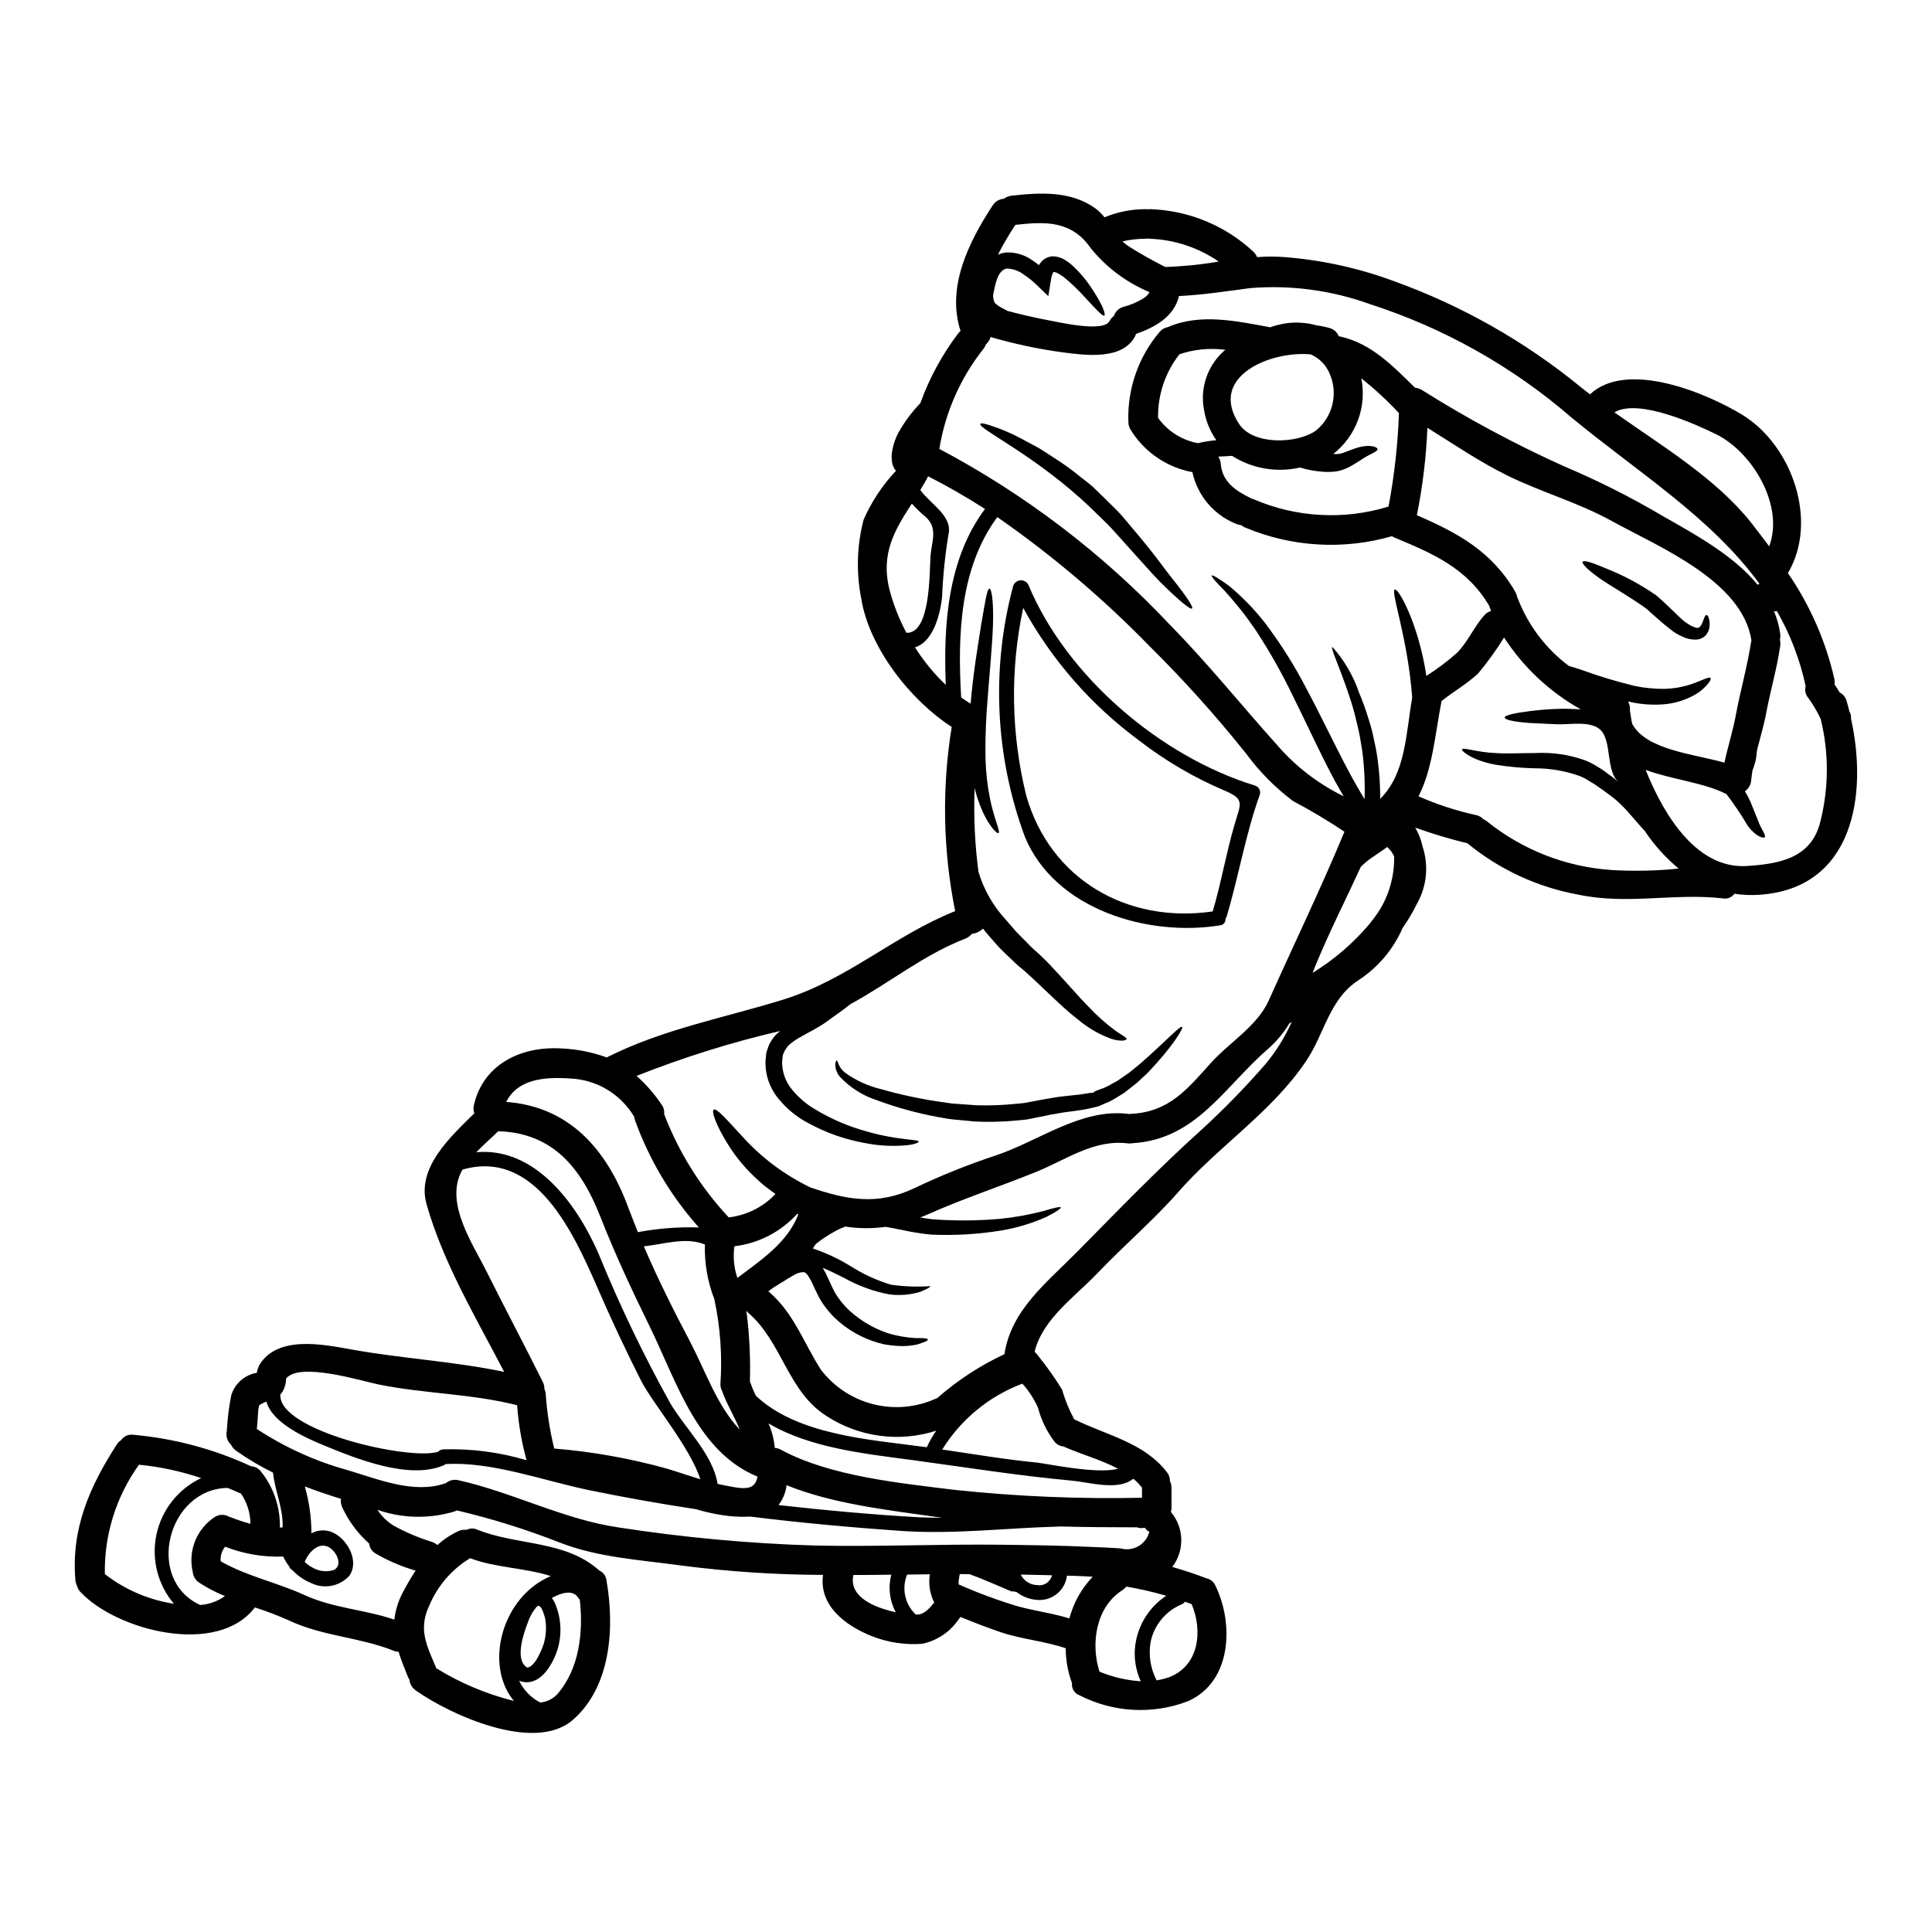<?xml version="1.0" encoding="UTF-8"?>
<!-- Uploaded to: ICON Repo, www.svgrepo.com, Generator: ICON Repo Mixer Tools -->
<svg fill="#000000" width="800px" height="800px" version="1.1" viewBox="144 144 512 512" xmlns="http://www.w3.org/2000/svg">
 <g>
  <path d="m634.53 334.39c4.539 20.508 0.547 45.004-24.16 46.727-2.25 0.164-4.508 0.078-6.734-0.258-0.691 0.969-1.883 1.445-3.051 1.223-12.84-1.488-25.258 1.773-38.277-0.992-10.812-1.949-20.945-6.641-29.43-13.617-4.68-1.137-9.297-2.519-13.828-4.148 0.906 1.535 1.559 3.211 1.93 4.957 1.68 5.012 1.168 10.496-1.41 15.105-1.125 2.289-2.426 4.484-3.883 6.574-2.441 5.602-6.457 10.367-11.562 13.727-7.871 5.035-9.055 14.168-13.957 21.449-9.086 13.566-23.258 22.59-33.84 34.684-6.731 7.672-14.531 14.273-21.551 21.648-5.871 6.156-14.508 12.102-16.594 20.766v0.004c0.379 0.309 0.703 0.676 0.965 1.094 2.289 2.824 4.394 5.797 6.297 8.898 0.789 2.742 1.875 5.394 3.234 7.902 0.055 0.027 0.078 0.027 0.129 0.055 8.504 4.199 18.449 6.106 24.473 14.008h0.004c0.516 0.645 0.785 1.449 0.758 2.273 0.285 0.586 0.426 1.227 0.418 1.875v5.223c0.004 0.379-0.051 0.758-0.156 1.121 3.523 4.168 3.676 10.223 0.363 14.562 3 0.863 5.977 1.828 8.867 2.949l0.156 0.078h0.004c1.07 0.199 1.973 0.926 2.402 1.926 4.824 9.84 4.488 25.258-7.086 30.555v0.004c-9.406 3.668-19.934 3.125-28.91-1.488-1.344-0.48-2.176-1.82-2.008-3.238-1.094-2.957-1.656-6.082-1.668-9.234-5.586-1.906-11.586-2.363-17.219-4.25-3.602-1.227-7.152-2.609-10.676-4.047-0.129 0.203-0.277 0.395-0.441 0.574-2.254 3.367-5.738 5.719-9.707 6.547-4.519 0.328-9.059-0.355-13.281-2.008-7.305-2.898-14.09-8.266-12.988-16.254-12.598-0.039-25.18-0.875-37.676-2.504-10.773-1.488-21.914-2.09-32.141-6.082-8.855-3.481-17.949-6.324-27.215-8.504-0.156 0.094-0.324 0.172-0.492 0.234-6.723 2.062-13.926 1.926-20.562-0.391 1.074 1.637 2.477 3.035 4.125 4.098 3.285 1.828 6.758 3.309 10.355 4.406 0.516 0.188 0.996 0.469 1.406 0.836 1.664-1.512 3.547-2.762 5.586-3.703 0.676-0.312 1.426-0.43 2.164-0.34 0.875-0.441 1.902-0.461 2.793-0.051 10.699 4.301 23.402 2.754 32.383 10.852 1.027 0.453 1.738 1.414 1.875 2.531 2.191 12.367 1.277 28.258-8.973 37.102-10.203 8.77-32.562-1.484-41.562-7.871l-0.004-0.004c-0.941-0.648-1.551-1.676-1.668-2.812-0.129-0.203-0.242-0.414-0.34-0.629-0.992-2.426-1.883-4.641-2.531-6.781l0.004-0.004c-0.434-0.004-0.859-0.09-1.258-0.258-9.078-3.652-18.73-3.809-27.762-8.039-2.957-1.32-5.988-2.481-9.074-3.469-9.914 13.07-36.633 6.133-46.207-4.07h-0.004c-0.469-0.488-0.801-1.09-0.961-1.75-0.234-0.453-0.367-0.949-0.395-1.457-1.145-13.516 3.758-24.734 10.957-35.875v-0.004c0.305-0.477 0.707-0.887 1.18-1.199 0.691-1 1.871-1.539 3.078-1.406 10.871 0.949 21.488 3.781 31.387 8.371 0.969 0.043 1.871 0.504 2.481 1.258 3.422 4.219 5.238 9.52 5.117 14.957 0.234 0.004 0.469-0.004 0.703-0.023 0.266-4.773-2.008-9.629-2.504-14.352v-0.156c-3.418-1.68-6.695-3.625-9.809-5.82-0.574-0.398-1.031-0.941-1.332-1.574-1.023-0.938-1.453-2.359-1.125-3.707 0.164-3.172 0.559-6.332 1.184-9.445 0.957-3.102 3.586-5.394 6.785-5.926 0.023-0.32 0.094-0.637 0.207-0.941 0.105-0.398 0.262-0.785 0.469-1.145 4.801-7.906 16.773-5.457 24.367-4.098 13.383 2.426 27.191 3.148 40.492 5.949-7.508-14.441-16.168-28.895-20.57-44.418-2.754-9.68 6.363-17.902 12.652-24.109-0.262-0.711-0.297-1.484-0.105-2.219 2.559-10.98 12.758-15.703 23.48-14.957h0.004c4 0.195 7.949 0.992 11.711 2.363 14.82-7.477 30.84-10.41 46.598-15.266 17.195-5.297 29.52-17.039 45.742-23.512-3.238-16.078-3.551-32.613-0.914-48.805-11.09-7.172-21.918-21.133-23.977-34.02-1.375-6.926-1.16-14.07 0.625-20.898 2.102-4.781 5.004-9.168 8.586-12.969-0.238-0.223-0.426-0.488-0.551-0.789-0.316-0.59-0.504-1.238-0.547-1.906-0.078-0.574-0.086-1.152-0.031-1.73 0.27-2.269 1.016-4.453 2.188-6.414 1.527-2.559 3.34-4.938 5.402-7.086 2.383-6.629 5.762-12.859 10.02-18.473 0.18-0.242 0.391-0.461 0.625-0.648-3.754-11.586 2.086-23.457 8.504-33.266v-0.004c0.652-1.031 1.758-1.691 2.977-1.773 0.594-0.445 1.297-0.723 2.035-0.809 7.617-0.863 15.742-1.309 22.23 3.367 0.902 0.672 1.711 1.469 2.398 2.363 3.465-1.438 7.18-2.172 10.934-2.168 0.199 0.004 0.398 0.023 0.598 0.051 0.121-0.027 0.242-0.047 0.367-0.051 10.25 0.273 20.047 4.281 27.551 11.27 0.426 0.406 0.766 0.895 0.992 1.438 2.543-0.188 5.102-0.18 7.644 0.027 9.879 0.805 19.598 2.973 28.883 6.441 17.758 6.43 34.305 15.805 48.945 27.734 0.914 0.73 1.797 1.461 2.754 2.164 9.809-9.211 31.023-0.285 40.363 5.43 13.254 8.117 20.219 28.258 12.078 41.953h0.004c5.852 8.492 10.031 18.02 12.316 28.074 0.094 0.465 0.109 0.941 0.051 1.41 0.469 0.703 0.914 1.41 1.355 2.137 0.922 0.477 1.594 1.32 1.852 2.324 0.262 0.891 0.496 1.801 0.73 2.754 0.078 0.184 0.18 0.344 0.262 0.523 0.141 0.414 0.191 0.852 0.152 1.289zm-8.09 27.215v-0.004c2.234-8.895 2.254-18.203 0.051-27.109-0.973-2.07-2.156-4.035-3.523-5.871-0.547-0.805-0.711-1.816-0.441-2.754-1.496-6.988-4.066-13.703-7.617-19.906-0.262 0.035-0.527 0.043-0.789 0.027 0.809 1.883 1.363 3.871 1.645 5.902 0.082 0.547 0.055 1.105-0.078 1.645 0.145 0.562 0.172 1.148 0.078 1.723-0.891 6.004-2.586 11.77-3.707 17.711-0.598 3.262-1.617 6.578-2.453 9.914-0.023 0.207-0.023 0.418-0.051 0.625-0.078 0.523-0.129 1.047-0.207 1.594s-0.289 1.094-0.445 1.668v0.004c-0.109 0.465-0.266 0.922-0.469 1.355-0.156 0.887-0.262 1.746-0.34 2.609-0.082 1.184-0.695 2.269-1.668 2.949 0.562 0.91 1.055 1.859 1.484 2.84 0.73 1.828 1.387 3.473 1.969 4.879 0.859 2.426 2.242 3.992 1.797 4.461-0.34 0.367-2.269-0.078-4.438-2.922l0.004 0.004c-1.734-2.945-3.644-5.785-5.715-8.508-6.027-3.078-14.453-3.836-21.418-6.418 5.219 12.988 14.035 26.371 26.953 25.465 8.707-0.566 17.109-2.156 19.379-11.887zm-13.594-72.816c4.07-10.805-4.461-25.02-14.086-29.723-4.828-2.363-20.469-9.652-26.926-5.789 12.68 8.973 26.977 17.531 36.266 29.273 1.617 2.082 3.207 4.141 4.746 6.231zm-3.059 10.168c0.156-0.094 0.32-0.176 0.496-0.234-12.812-17.609-32.328-29.637-49.832-44.082l-0.004-0.004c-15.602-13.496-33.758-23.711-53.391-30.039-10.133-3.668-20.938-5.117-31.676-4.254-6.363 0.836-12.594 1.801-18.941 2.113-1.25 5.398-6.262 8.266-11.375 10.02-0.078 0.207-0.156 0.395-0.234 0.598-3.367 6.473-13.281 5.062-19.152 4.305l-0.004 0.004c-6.473-0.879-12.875-2.238-19.148-4.07-0.234 0.754-0.668 1.434-1.25 1.969-0.137 0.383-0.328 0.746-0.574 1.07-6.144 7.711-10.195 16.879-11.77 26.609 22.867 12.113 43.574 27.926 61.281 46.797 9.992 10.176 18.734 21.109 28.234 31.676h-0.004c4.762 5.519 10.566 10.043 17.086 13.305 0.211 0.105 0.395 0.207 0.574 0.316-0.836-1.461-1.695-2.898-2.504-4.383-4.176-7.871-7.621-15.551-11.02-22.332v-0.004c-2.894-6-6.176-11.809-9.832-17.379-2.516-3.699-5.301-7.215-8.324-10.512-2.293-2.297-3.469-3.68-3.285-3.918 0.18-0.234 1.746 0.703 4.383 2.586 3.606 2.957 6.871 6.309 9.73 9.992 4.141 5.469 7.809 11.281 10.957 17.375 3.652 6.785 7.203 14.402 11.301 22.102 1.332 2.504 2.711 4.902 4.121 7.199 0.133-4.164-0.059-8.336-0.574-12.469-0.234-1.41-0.445-2.789-0.676-4.125-0.23-1.336-0.602-2.606-0.863-3.859v-0.004c-0.52-2.281-1.156-4.535-1.906-6.754-2.688-8.145-5.062-12.812-4.516-13.125h0.004c3.156 3.535 5.566 7.668 7.082 12.156 0.953 2.242 1.781 4.535 2.481 6.867 0.367 1.273 0.836 2.582 1.121 3.965 0.289 1.383 0.602 2.816 0.914 4.305 0.734 4.281 1.09 8.621 1.07 12.965 6.758-6.731 6.781-16.984 8.477-26.793v-0.129c-1.18-15.789-5.766-28.047-4.617-28.543 0.887-0.551 6.297 9 8.375 22.879h0.004c2.875-1.82 5.598-3.871 8.141-6.133 2.922-2.949 4.438-6.859 7.227-9.938 0.465-0.547 1.082-0.938 1.773-1.121-0.129-0.367-0.262-0.703-0.395-1.07-0.027-0.078-0.027-0.156-0.055-0.234-5.902-10.066-14.871-13.879-25.254-18.211-0.207-0.102-0.367-0.207-0.551-0.312v-0.004c-12.848 3.699-26.574 2.891-38.898-2.293-0.398-0.172-0.777-0.391-1.121-0.656-0.508-0.047-1-0.18-1.461-0.391-5.82-2.391-10.09-7.492-11.414-13.645h-0.051c-6.394-1.203-12.047-4.902-15.711-10.281-0.129-0.184-0.234-0.367-0.34-0.547h0.004c-0.551-0.68-0.855-1.523-0.863-2.398-0.332-8.754 2.641-17.312 8.324-23.98 0.559-0.66 1.336-1.098 2.191-1.227 0.074-0.023 0.129-0.078 0.207-0.102 8.559-3.602 18.078-1.438 26.898 0.156h0.004c3.91-1.457 8.18-1.641 12.199-0.523 1.156 0.152 2.297 0.387 3.418 0.703 1.152 0.277 2.09 1.109 2.504 2.219 0.156 0.027 0.289 0.027 0.445 0.055 8.297 1.879 13.957 7.871 19.777 13.566 0.594 0.055 1.168 0.234 1.691 0.52 12.152 7.656 24.82 14.457 37.914 20.352 8.898 3.758 17.535 8.105 25.855 13.02 8.262 4.723 18.777 10.328 25.32 18.316zm-5.766 34.492c1.25-6.629 3.106-13.121 4.121-19.801-2.481-15.742-24.445-24.656-36.945-31.543-8.898-4.934-18.656-7.621-27.711-12.078-7.434-3.652-14.223-8.324-21.211-12.652v-0.004c-0.316 7.781-1.25 15.531-2.793 23.164 10.676 4.617 19.883 9.547 26.094 20.324l-0.004 0.004c0.246 0.43 0.41 0.895 0.496 1.379 0.078 0.184 0.156 0.34 0.234 0.547h0.004c2.75 7.039 7.414 13.168 13.461 17.695 0.941 0.262 2.035 0.598 3.289 1.016 4.664 1.703 9.418 3.141 14.246 4.305 2.566 0.516 5.18 0.77 7.801 0.754 2.102-0.051 4.191-0.375 6.211-0.961 3.336-0.992 5.66-2.481 6-1.879 0.184 0.23-0.129 0.836-0.863 1.691-1.094 1.27-2.434 2.309-3.938 3.055-2.219 1.152-4.633 1.875-7.121 2.141-2.996 0.285-6.023 0.117-8.973-0.496l-0.969-0.234c0.41 0.75 0.582 1.602 0.496 2.453 0 0.051 0.027 0.078 0.027 0.129 0.18 1.07 0.312 2.242 0.574 3.367 3.731 6.914 16.043 7.93 24.445 10.281 0.891-4.231 2.25-8.379 3.035-12.656zm-15.16 40.73h-0.004c-3.457-2.871-6.481-6.231-8.973-9.973-0.258-0.246-0.5-0.512-0.73-0.785-0.969-1.098-2.012-2.297-3.148-3.602-0.547-0.652-1.121-1.277-1.691-1.855-0.57-0.574-1.254-1.223-1.969-1.879l-0.547-0.469-0.105-0.105-0.078-0.027-0.289-0.23c-0.395-0.289-0.789-0.574-1.18-0.891-0.812-0.625-1.645-1.18-2.481-1.77-0.785-0.59-1.613-1.125-2.481-1.594-0.832-0.559-1.723-1.023-2.66-1.383-3.75-1.328-7.703-2.008-11.684-2.008-3.5-0.07-6.988-0.383-10.441-0.941-6.297-1.148-9.105-3.625-8.949-4.047 0.234-0.703 3.836 0.789 9.316 0.969 2.816 0.18 6.234-0.027 10.176-0.027 4.457-0.234 8.918 0.422 13.121 1.934 1.125 0.438 2.199 0.988 3.211 1.641 1.016 0.582 1.984 1.238 2.898 1.969 0.879 0.609 1.723 1.266 2.531 1.969 0.102 0.07 0.195 0.148 0.285 0.23-3.473-2.871-1.773-10.801-4.801-13.828-2.559-2.582-8.426-1.383-11.641-1.539-2.684-0.129-5.117-0.262-7.148-0.34-4.098-0.289-6.629-0.836-6.652-1.438-0.023-0.602 2.531-1.18 6.602-1.695 2.008-0.262 4.438-0.496 7.199-0.598l0.004 0.004c1.461-0.07 2.922-0.062 4.383 0.023l1.148 0.055 0.574 0.023h0.234c-8.211-4.598-15.176-11.125-20.297-19.02-2.082 3.348-4.394 6.547-6.918 9.578-3 2.754-6.496 4.746-9.652 7.25-1.746 9-2.363 17.953-6.106 25.258h0.004c4.977 2.188 10.16 3.871 15.473 5.019 0.66 0.184 1.254 0.547 1.723 1.047 0.355 0.156 0.688 0.355 0.988 0.602 9.418 7.559 20.93 12.047 32.98 12.859 5.926 0.355 11.871 0.227 17.777-0.387zm-79.57 11.504c2.824-4.391 4.277-9.523 4.172-14.742-0.43-0.957-1.07-1.805-1.875-2.477-0.625 0.496-1.25 0.941-1.855 1.332-0.859 0.598-1.746 1.18-2.633 1.797-0.887 0.617-1.668 1.387-2.453 2.09-3.918 8.559-8.195 16.926-11.809 25.672-0.344 0.84-0.68 1.645-0.992 2.481v-0.004c5.684-3.496 10.773-7.871 15.082-12.965 0.797-0.992 1.582-2.062 2.363-3.184zm2.684-107.45c1.547-8.172 2.469-16.449 2.758-24.762-3.086-3.316-6.418-6.394-9.969-9.211 0.738 3.711 0.43 7.555-0.891 11.098s-3.602 6.652-6.586 8.977c0.133 0 0.266-0.051 0.395-0.051l0.156 0.051h0.34l0.703-0.051c0.312-0.105 0.648-0.129 0.965-0.234 1.438-0.52 3.027-1.223 4.438-1.574 2.949-0.73 4.824 0.023 4.773 0.574-0.027 0.648-1.574 1.066-3.602 2.32-1.07 0.648-2.242 1.512-4.019 2.453-0.469 0.207-1.043 0.469-1.539 0.648l-0.648 0.207-0.344 0.078-0.18 0.055-0.234 0.051-0.055 0.004-0.102 0.027c-1.113 0.168-2.242 0.219-3.371 0.152-2.191-0.121-4.363-0.508-6.465-1.145-6.176 1.414-12.66 0.297-18.004-3.106-0.969 0.078-1.969 0.156-3.082 0.18-0.191-0.004-0.383 0.004-0.57 0.027 0.402 0.582 0.637 1.262 0.676 1.969 0.367 4.672 3.969 7.125 7.871 9l0.004 0.004c0.062 0.051 0.133 0.094 0.207 0.129 0.156 0.051 0.316 0.078 0.473 0.129 11.344 4.934 24.078 5.648 35.902 2.012zm-19.121-20.223c4.418-3.688 5.836-9.863 3.469-15.105-0.961-2.231-2.734-4.012-4.957-4.984-10.566-1.043-27.371 5.844-18.945 18.5 3.707 5.598 15.426 5.254 20.434 1.602zm7.434 106.4h0.004c-4.41-2.941-8.965-5.66-13.648-8.141-4.695-3.539-8.852-7.738-12.344-12.469-7.973-10-16.527-19.523-25.617-28.52-12.34-12.676-25.863-24.145-40.387-34.246-9.969 13.512-10.539 31.414-9.578 47.797 0.836 0.602 1.668 1.121 2.504 1.645 0.703-8.297 1.969-15.629 2.816-21.004 0.992-5.766 1.539-9.469 2.164-9.469s1.148 3.703 0.941 9.758c-0.207 6.055-1.07 14.223-1.695 23.195-0.262 4.461-0.367 8.715-0.262 12.523h0.004c0.105 3.375 0.488 6.734 1.145 10.047 1.125 5.637 2.875 8.867 2.269 9.262-0.395 0.312-3.234-2.504-5.269-8.426v-0.004c-0.434-1.172-0.781-2.371-1.043-3.594-0.301 7.453 0.039 14.918 1.02 22.309 1.43 4.734 3.918 9.082 7.277 12.707 0.992 1.148 1.969 2.269 2.922 3.367 1.098 1.07 2.141 2.141 3.184 3.211l0.789 0.789 0.207 0.18 0.105 0.102 0.051 0.055 0.289 0.262c0.598 0.496 1.18 1.02 1.695 1.539 1.121 1.043 2.109 2.062 3.051 3.078 3.809 4.047 6.938 7.75 9.758 10.598v-0.004c2.141 2.273 4.481 4.352 6.992 6.207 1.668 1.18 3.078 1.801 2.898 2.242-0.156 0.316-1.359 0.68-3.938-0.078-3.238-1.16-6.242-2.894-8.871-5.117-3.391-2.609-6.961-6.133-10.879-9.84-0.965-0.914-1.969-1.852-3-2.754-0.496-0.469-1.02-0.887-1.539-1.305l-0.395-0.316-0.598-0.547-0.812-0.789c-1.066-1.016-2.188-2.035-3.285-3.148s-2.137-2.402-3.234-3.625l-0.789-0.941-0.703-0.863c-0.027 0.027-0.051 0.078-0.078 0.105v0.008c-0.797 0.719-1.801 1.176-2.867 1.301-0.449 0.539-1.023 0.961-1.672 1.23-11.117 4.301-20.223 11.809-30.578 17.43-1.883 1.574-3.969 2.922-6.109 4.516-2.504 1.828-5.422 3.148-7.902 4.641v-0.004c-0.582 0.355-1.141 0.75-1.668 1.18l-0.73 0.625c-0.207 0.234-0.34 0.496-0.52 0.703l-0.004 0.004c-0.312 0.422-0.559 0.887-0.73 1.387-0.051 0.129-0.129 0.18-0.156 0.367l-0.078 0.625-0.129 1.223h-0.004c-0.004 2.688 0.938 5.297 2.66 7.359 1.762 2.141 3.894 3.941 6.301 5.32 4.242 2.543 8.816 4.484 13.594 5.769 8.219 2.363 13.594 2.008 13.668 2.66 0 0.262-1.223 0.836-3.781 1.016-3.543 0.27-7.106 0.051-10.59-0.652-5.242-0.941-10.293-2.731-14.957-5.297-2.91-1.527-5.488-3.609-7.594-6.133-2.551-2.902-3.871-6.68-3.68-10.539l0.129-1.25 0.055-0.598v-0.004c0.066-0.277 0.152-0.547 0.262-0.809 0.281-1.074 0.766-2.086 1.43-2.977 0.297-0.414 0.621-0.809 0.969-1.18l1.016-0.891c-12.957 3.019-25.676 6.996-38.043 11.906 2.539 2.25 4.773 4.82 6.652 7.644 0.527 0.711 0.762 1.598 0.652 2.481 3.883 10.141 9.695 19.434 17.113 27.367 4.734-0.539 9.129-2.738 12.395-6.207-0.73-0.496-1.41-1.02-2.086-1.539-0.922-0.668-1.793-1.402-2.609-2.195-2.898-2.594-5.438-5.57-7.543-8.844-3.543-5.559-4.773-9.316-4.121-9.758 0.754-0.496 3.391 2.582 7.566 7.086 5.09 5.656 11.242 10.254 18.105 13.539 9.367 3.184 17.613 4.902 27.527 0.156v0.004c7.047-3.359 14.297-6.269 21.707-8.715 11.219-3.758 22.52-12.496 34.887-10.957 0.102 0 0.18 0.051 0.262 0.051h-0.004c0.129-0.031 0.262-0.047 0.395-0.055 10.203-0.445 15.031-6.523 21.316-13.516 4.801-5.348 12.316-9.785 15.316-16.531 6.625-14.812 13.84-29.711 20.062-44.715zm-13.957 50.367c-0.152 0.129-0.34 0.262-0.52 0.395-0.055 0.027-0.078 0.027-0.129 0.055h-0.004c-1.488 2.477-3.344 4.711-5.508 6.625-11.848 10.281-19.125 24.059-35.957 25.102-0.418 0.082-0.848 0.102-1.273 0.055-9-1.121-16.203 4.223-24.164 7.477-9.492 3.859-19.098 6.996-28.465 11.145-0.836 0.367-1.617 0.703-2.398 0.992 0.285 0.078 0.598 0.129 0.887 0.18 0.836 0.156 1.719 0.234 2.559 0.34 5.856 0.418 11.734 0.375 17.582-0.133 3.957-0.391 7.875-1.098 11.719-2.113 2.754-0.836 4.356-1.18 4.461-0.914 0.102 0.27-1.223 1.18-3.809 2.508h-0.004c-3.809 1.695-7.812 2.902-11.922 3.598-6.106 0.996-12.293 1.363-18.473 1.098-1.645-0.129-3.496-0.395-5.348-0.73-1.746-0.34-3.543-0.703-5.375-1.07-0.496-0.102-1.016-0.18-1.512-0.262h-0.004c-3.551 0.5-7.152 0.473-10.695-0.078-0.129 0.055-0.234 0.105-0.34 0.156v0.004c-0.613 0.23-1.215 0.492-1.797 0.785-1.27 0.672-2.496 1.41-3.684 2.215-0.676 0.473-1.332 0.969-1.969 1.465-0.262 0.418-0.52 0.809-0.789 1.18l0.004 0.004c3.484 1.168 6.828 2.731 9.957 4.656 3.324 2.125 6.926 3.785 10.699 4.93 3.473 0.508 6.988 0.641 10.488 0.395 0.078 0.234-0.789 0.73-2.609 1.488-2.707 0.84-5.566 1.074-8.375 0.68-4.164-0.797-8.176-2.266-11.871-4.344-1.797-0.918-3.703-1.855-5.66-2.664v-0.004c0.578 0.977 1.094 1.988 1.539 3.027 0.547 1.18 1.043 2.32 1.539 3.262v0.004c1.105 1.91 2.496 3.644 4.121 5.141 2.848 2.57 6.184 4.543 9.812 5.797 2.504 0.785 5.102 1.254 7.723 1.383 1.969-0.055 3.078 0.078 3.129 0.395 0.051 0.316-0.992 0.73-2.871 1.309h0.004c-1.238 0.258-2.496 0.395-3.758 0.418-1.68-0.016-3.356-0.176-5.008-0.473-4.312-0.988-8.328-2.981-11.723-5.816-2.023-1.695-3.754-3.711-5.117-5.973-0.73-1.277-1.277-2.481-1.828-3.652-0.426-1.051-0.969-2.047-1.617-2.977-0.68-0.754-0.789-0.789-1.828-0.625h0.004c-0.523 0.094-1.027 0.277-1.488 0.547-0.602 0.34-1.18 0.703-1.801 1.043-1.18 0.73-2.363 1.461-3.496 2.164-0.289 0.184-0.574 0.367-0.863 0.574-0.289 0.207-0.598 0.445-0.887 0.68 0.078 0.078 0.18 0.129 0.262 0.207 6.578 5.711 9.082 13.434 13.672 20.559v0.004c3.445 4.508 8.312 7.723 13.812 9.125s11.312 0.906 16.496-1.402c0.18-0.078 0.367-0.152 0.52-0.207v-0.004c5.352-4.699 11.34-8.617 17.793-11.633 1.801-11.664 11.02-18.785 19.102-26.953 10.824-10.957 21.578-22.125 33.004-32.406 5.977-5.465 11.641-11.266 16.961-17.375 2.883-3.43 5.269-7.254 7.09-11.352zm-17.609-178.07c-4.09-0.551-8.254-0.148-12.16 1.18-3.766 4.809-5.766 10.762-5.664 16.867 0.027 0.051 0.078 0.078 0.105 0.129v0.004c2.523 3.441 6.266 5.789 10.465 6.559 1.602-0.391 3.234-0.652 4.879-0.785-1.68-2.379-2.797-5.109-3.262-7.988-0.574-2.922-0.352-5.941 0.641-8.75 0.988-2.809 2.715-5.301 4.996-7.215zm-15.027 351.82c8.09-3 9.105-12.289 6.106-19.414-0.602-0.207-1.18-0.441-1.801-0.648h-0.004c-0.188 0.301-0.461 0.539-0.789 0.676-4.219 1.742-7.312 5.449-8.266 9.914-0.625 3.5-0.07 7.106 1.574 10.254 1.082-0.168 2.144-0.43 3.18-0.781zm-0.914-373.77c4.758-0.156 9.5-0.633 14.191-1.438-5.418-3.731-11.793-5.828-18.367-6.051-0.184-0.004-0.367-0.02-0.547-0.055-0.141 0.031-0.277 0.047-0.418 0.055-2.074 0-4.141 0.234-6.16 0.703 0.465 0.473 0.984 0.895 1.543 1.25 3.156 2.039 6.441 3.809 9.758 5.535zm-4.203 335.2c-0.48-0.277-0.898-0.648-1.227-1.098-0.23 0.051-0.465 0.086-0.703 0.105-0.453 0.023-0.906-0.047-1.332-0.207-6.836 0-13.699-0.051-20.562-0.234-0.023 0-0.051 0.027-0.074 0.027-14.168 0.367-27.867 2.137-42.086 1.145-13.281-0.938-26.531-2.137-39.711-3.781v-0.004c-1.906 0.102-3.812 0.051-5.711-0.152-2.953-0.332-5.871-0.938-8.715-1.805-9.605-1.461-19.152-3.148-28.676-5.117-11.949-2.504-25.516-7.566-37.73-6.836h0.004c-0.168 0.16-0.363 0.281-0.578 0.367-9.207 3.832-23.117-1.828-31.566-5.297-4.465-1.852-13.672-5.789-15.293-11.582h-0.129l0.004-0.004c-0.625 0.23-1.223 0.527-1.777 0.891-0.113 0.375-0.203 0.758-0.258 1.145-0.156 1.723-0.207 3.445-0.395 5.168 7.394 4.863 15.5 8.543 24.027 10.906 8.219 2.426 17.609 6.414 26.035 3.469h0.004c0.93-0.789 2.18-1.082 3.363-0.789 14.379 3.211 27.996 10.438 42.527 12.523l0.004 0.004c17.113 2.644 34.375 4.242 51.688 4.773 16.531 0.367 33.062-0.395 49.625-0.207 8.062 0.105 16.137 0.207 24.238 0.602 2.426 0.074 4.875 0.207 7.332 0.363v-0.004c1.598 0.465 3.316 0.262 4.762-0.562 1.445-0.824 2.492-2.199 2.91-3.809zm-3.832 31.227h-0.004c0.383-5.805 3.465-11.098 8.324-14.293-3.481-1.016-7.019-1.828-10.594-2.43-0.285 0.367-0.629 0.684-1.016 0.941-7.019 4.465-8.48 14.113-6.082 21.605 3.484 1.438 7.176 2.297 10.934 2.555-1.195-2.625-1.734-5.504-1.566-8.383zm2.242-358.1c0.688-0.395 1.258-0.973 1.645-1.668-6.078-2.527-11.43-6.527-15.57-11.641-5.086-7.359-12.051-7.086-19.984-6.184-1.688 2.547-3.231 5.184-4.621 7.906 0.695-0.309 1.434-0.512 2.191-0.598 2.512-0.09 4.984 0.66 7.019 2.137 0.602 0.395 1.121 0.812 1.672 1.227 0.289-0.508 0.66-0.965 1.094-1.359 0.645-0.523 1.422-0.855 2.246-0.961 1.242-0.051 2.469 0.277 3.519 0.938 0.773 0.457 1.492 1 2.141 1.621 2.031 1.898 3.805 4.051 5.289 6.402 2.508 3.805 3.473 6.441 3.027 6.731s-2.269-1.746-5.269-4.984h-0.004c-1.691-1.875-3.523-3.617-5.477-5.219-0.523-0.387-1.074-0.734-1.645-1.043-0.348-0.188-0.73-0.297-1.125-0.312 0.027 0.051 0.055-0.023-0.18 0.418v-0.004c-0.242 0.605-0.402 1.238-0.469 1.883l-0.68 4.106-3-2.898c-1.082-1.055-2.262-2.004-3.523-2.84-1.242-0.93-2.731-1.477-4.277-1.574-1.02 0.078-1.797 0.703-2.481 2.035l-0.367 0.941c-0.141 0.387-0.262 0.781-0.359 1.18l-0.156 0.602-0.105 0.496c-0.051 0.367-0.18 0.727-0.207 1.043h-0.004c-0.266 0.965-0.145 1.996 0.34 2.871 0.793 0.684 1.68 1.246 2.637 1.668 0.191 0.133 0.391 0.254 0.602 0.367 3.598 0.965 7.199 1.801 10.824 2.481 2.531 0.445 14.688 3.367 16.309 0.234h-0.004c0.27-0.531 0.664-0.988 1.148-1.332 0.379-1.176 1.32-2.086 2.504-2.426 1.871-0.477 3.656-1.234 5.301-2.246zm-0.34 317.84v-2.688l-0.129-0.129c-0.645-0.828-1.379-1.582-2.195-2.242-3.891 3.312-11.691 0.941-16.227 0.523-14.301-1.309-28.34-3.574-42.508-5.481-12.238-1.645-26.875-3.148-37.91-9.684h-0.004c0.887 2.059 1.441 4.242 1.648 6.473 0.574 0.059 1.133 0.227 1.645 0.496 13.043 7.086 31.805 8.871 46.336 10.676l-0.004-0.004c16.391 1.727 32.871 2.414 49.348 2.055zm-27.789-9.312c2.508 0.23 15.891 3.148 21.449 1.617-4.617-2.43-10.098-3.918-14.48-5.902-0.926-0.082-1.777-0.535-2.363-1.254-2.039-2.684-3.531-5.742-4.383-9.004-1.035-2.336-2.438-4.496-4.148-6.391-8.809 3.324-16.27 9.461-21.234 17.461 8.359 1.227 16.711 2.637 25.16 3.469zm14.715 30.238c-1.617-0.102-3.238-0.18-4.852-0.23-0.652-0.027-1.332-0.027-1.969-0.051v-0.004c-0.23 1.949-1.234 3.719-2.785 4.922-1.551 1.199-3.516 1.73-5.461 1.473-1.867-0.188-3.641-0.902-5.113-2.062-0.105-0.027-0.184 0-0.289-0.027-0.09-0.055-0.188-0.098-0.289-0.133-0.34 0.066-0.695 0.031-1.02-0.102-3.602-1.488-7.176-3.148-10.852-4.465-0.863 0-1.723-0.023-2.609-0.023-0.027 0.207-0.078 0.418-0.105 0.625 0 0-0.129 0.887-0.152 0.887-0.035 0.375-0.047 0.75-0.027 1.125 0.027 0.027 0.027 0.051 0.051 0.129 5.023 2.219 10.18 4.129 15.438 5.723 4.566 1.277 9.34 1.855 13.855 3.262 1.09-4.148 3.215-7.953 6.184-11.051zm-10.801-0.395c-2.754-0.078-5.481-0.129-8.266-0.18h0.004c0.816 1.672 2.496 2.75 4.356 2.789 1.793 0.316 3.516-0.832 3.91-2.609zm-34.883-287.6c2.754 3.832 8.715 6.887 7.434 11.949l0.004 0.004c-0.898 5.469-1.453 10.988-1.672 16.531-0.676 5.66-2.754 11.895-7.176 13.203v-0.004c2.293 3.652 5.039 7 8.168 9.965-0.68-16.137 0.574-33.477 10.383-46.625-4.875-3.137-9.91-6.027-15.078-8.66-0.625 1.266-1.328 2.465-2.062 3.637zm5.922 272.37c-0.68-0.078-1.332-0.156-2.012-0.262-12.574-1.801-27.188-3.422-39.359-8.375l0.004 0.004c-0.211 1.922-0.949 3.746-2.141 5.269 12.395 1.383 24.797 2.531 37.258 3.234 2.078 0.098 4.172 0.125 6.254 0.125zm-2.191 22.41v0.004c-0.133-0.156-0.238-0.332-0.312-0.523-0.953-2.172-1.262-4.57-0.887-6.91l-6.027 0.078c-1.508 3.664-0.594 7.879 2.297 10.59 0.207 0.016 0.418 0.016 0.625 0 1.777-0.164 3.133-1.805 4.305-3.242zm-1.02-277.35c0.289-3.809 2.062-7.332-1.355-10.359l0.004 0.004c-1.289-1.062-2.492-2.223-3.602-3.469-4.383 6.809-8.453 13.148-5.844 23.117 1.039 3.863 2.519 7.59 4.406 11.117 6.418 0.301 6.082-15.82 6.391-20.414zm-0.992 236.25 0.004 0.008c0.691-1.543 1.535-3.016 2.512-4.394-9.816 3.16-20.539 1.711-29.168-3.938-10.234-6.551-11.664-19.492-20.613-27.266v0.004c-0.195-0.188-0.379-0.387-0.547-0.602 0 0.129 0.051 0.262 0.051 0.363 0.766 6.117 1.062 12.285 0.887 18.449l0.078 0.156c0.426 1.207 0.914 2.391 1.465 3.543 11.02 10.41 29.977 11.609 44.117 13.516zm-10.016 43.297c0.598 0.156 1.18 0.289 1.797 0.441l0.004 0.004c-1.652-3.051-2.074-6.613-1.184-9.965-3.336 0.055-6.691 0.078-10.043 0.078-1.246 5.379 4.703 8.176 9.426 9.418zm-24.027-105.03c-0.105-0.027-0.207-0.078-0.316-0.105-4.289 4.738-10.141 7.777-16.488 8.559-0.051 0-0.105-0.027-0.129 0-0.406 2.824-0.137 5.703 0.785 8.402 6.152-4.617 13.348-9.395 16.148-16.855zm-20.906 71.555c5.902 1.18 9.312 2.141 10.098-2.035-15.918-6.523-21.34-24.941-28.543-39.711-4.773-9.734-9.184-19.152-13.148-29.25-5.117-13.02-12.707-22.152-27.027-22.57-1.773 1.723-3.891 3.574-5.82 5.559 15.449-1.383 26.484 13.359 32.406 26.875h-0.008c5.547 13.609 11.906 26.867 19.047 39.711 3.863 6.551 11.246 13.461 12.5 21.289 0.133 0.016 0.293 0.066 0.496 0.133zm5.398-14.48c-1.41-3.473-3.5-6.809-4.695-10.254h0.004c-0.324-0.582-0.477-1.242-0.445-1.906 0.508-7.516-0.039-15.07-1.617-22.434-1.797-4.613-2.648-9.535-2.504-14.484-5.062-2.059-10.777-0.078-16.176 0.496 3.731 8.715 8.012 17.219 12.418 25.586 3.918 7.512 7.047 16.77 13 22.98zm-26.684-52.406c5.223-0.953 10.531-1.348 15.84-1.18-7.469-8.359-13.246-18.09-17.012-28.648-0.07-0.219-0.113-0.449-0.133-0.68-3.574-6.031-9.953-9.848-16.957-10.148-6.758-0.469-13.906 0.102-16.961 6.207 16.57 1.227 26.668 12.395 32.434 28.234 0.789 2.113 1.641 4.199 2.481 6.297h-0.004c0.102-0.039 0.207-0.07 0.312-0.082zm16.227 65.543c-2.789-8.586-12.707-20.195-15.742-26.172-4.148-8.191-8.012-16.488-11.664-24.891-6.297-14.426-16.387-36.527-35.613-30.996-0.191 0.312-0.363 0.637-0.52 0.969-3.863 8.398 3.207 18.68 6.832 25.934 4.902 9.84 10.07 19.543 14.957 29.379h0.004c0.285 0.574 0.43 1.207 0.414 1.852 0.176 0.391 0.289 0.801 0.34 1.227 0.336 4.91 1.094 9.781 2.266 14.562 10.098 0.828 20.094 2.609 29.852 5.324 2.953 0.879 5.906 1.926 8.875 2.812zm-37.984 57.035c5.902-6.656 7.019-16.492 6.027-25.156l-0.004 0.004c-0.125-0.094-0.23-0.207-0.312-0.34-1.461-2.453-4.539-1.461-7.086-0.078 0.328 0.438 0.609 0.91 0.84 1.41 2.348 5.473 1.809 11.758-1.438 16.75-2.191 3.543-5.191 4.934-8.062 3.781 1.18 2.484 3.141 4.508 5.582 5.766 1.695-0.148 3.277-0.91 4.453-2.137zm-4.543-10.934c1.504-2.875 1.984-6.18 1.359-9.367-0.262-0.789-1.07-4.199-2.269-2.871h-0.004c-1 1.199-1.766 2.57-2.266 4.047-1.07 2.844-3.5 9.629-0.418 11.844 0.074 0.027 0.102 0.105 0.152 0.156 1.438-0.078 2.617-1.98 3.445-3.809zm2.898-20.43c-6.836-2.219-14.926-2.219-21.367-4.75h-0.004c-4.828 2.914-8.609 7.281-10.801 12.477-3.078 6.441-0.652 10.75 1.828 16.695 6.363 3.93 13.301 6.852 20.559 8.66-8.012-9.652-3.106-27.707 9.785-33.078zm-6.418-30.699h-0.004c-1.316-4.766-2.152-9.652-2.504-14.586-12.027-3.051-24.367-3.027-36.504-5.453-4.617-0.914-21.027-6.106-24.707-1.645h0.004c-0.023 0.914-0.207 1.816-0.547 2.66-0.227 0.586-0.562 1.121-0.992 1.574-0.73 9.656 34.363 17.637 41.824 15.184v0.004c0.332-0.363 0.789-0.59 1.277-0.625 7.492-0.234 14.969 0.738 22.148 2.879zm-32.508 34.492h-0.004c0.941-1.801 1.98-3.551 3.106-5.242-3.625-1.047-7.113-2.527-10.383-4.414-1.078-0.52-1.809-1.562-1.934-2.754-2.981-2.652-5.391-5.883-7.082-9.496-0.367-0.73-0.504-1.555-0.395-2.363-3.234-0.992-6.441-2.086-9.578-3.285 1.16 4.035 1.75 8.215 1.754 12.418 1.973-1.07 4.359-1.027 6.297 0.105 3.496 2.008 6.297 7.305 3.832 11.059-2.566 2.902-6.758 3.723-10.23 2.012-1.848-0.766-3.512-1.91-4.883-3.363-0.426-0.223-0.75-0.598-0.914-1.047-0.617-0.809-1.145-1.684-1.574-2.606-5.254 0.203-10.496-0.688-15.391-2.609-0.887 1.082-1.309 2.469-1.184 3.859 6.691 3.887 15.027 5.66 22.074 8.895 7.801 3.602 16.047 3.859 23.949 6.578 0.32-2.727 1.18-5.363 2.535-7.754zm-18.578-5.398c2.141-1.121 1.098-3.938-0.367-5.348-2.922-2.816-6.156 0.18-7.356 3.184l-0.004-0.004c0.57 0.57 1.223 1.055 1.934 1.434 1.73 1.074 3.848 1.34 5.789 0.723zm-22.098-12.238c-0.02-2.871-0.891-5.668-2.508-8.039-0.051-0.023-0.129-0.023-0.18-0.051-1.121-0.496-2.242-0.992-3.367-1.438-15.918 0.266-21.973 24.266-7.281 31.023 2.371-0.152 4.648-0.973 6.574-2.359-2.379-0.957-4.66-2.144-6.809-3.543-1.047-0.684-1.699-1.828-1.746-3.078 0-0.055-0.027-0.078-0.055-0.129-1.129-5.516 1.23-11.156 5.949-14.223 1.156-0.727 2.621-0.734 3.785-0.027 0.105 0.016 0.211 0.043 0.309 0.078 1.742 0.695 3.519 1.285 5.328 1.777zm-20.273 21.184h-0.004c-4.324-5.094-6.031-11.914-4.613-18.445s5.793-12.027 11.84-14.875c-5.344-1.797-10.875-2.988-16.488-3.543-6.062 8.438-9.238 18.605-9.051 28.992 5.336 4.133 11.641 6.84 18.312 7.863z"/>
  <path d="m597.04 308.72c0.102 0.793 0.023 1.602-0.23 2.359-0.215 0.574-0.555 1.09-0.992 1.512-0.574 0.484-1.27 0.793-2.012 0.887-1.348 0.094-2.699-0.164-3.914-0.754-1.219-0.516-2.352-1.207-3.363-2.059-2.062-1.574-4.305-3.652-6.211-5.348-4.461-3.234-9.105-5.766-12.34-8.012-3.148-2.219-4.852-3.938-4.566-4.438 0.289-0.5 2.633 0.23 6.133 1.746v0.004c4.742 1.867 9.25 4.285 13.434 7.199 2.481 2.141 4.227 3.969 6.031 5.637l-0.004-0.004c0.758 0.777 1.605 1.453 2.531 2.012 0.625 0.43 1.324 0.738 2.059 0.914 0.445 0.078 0.625 0.023 1.02-0.395 0.312-0.434 0.551-0.918 0.707-1.43 0.367-0.941 0.598-1.574 0.914-1.574 0.312 0 0.648 0.57 0.805 1.742z"/>
  <path d="m476.52 352.16c0.5 0.137 0.926 0.465 1.18 0.918 0.258 0.449 0.32 0.984 0.176 1.484-3.809 10.539-5.586 21.578-8.793 32.301v-0.004c-0.066 0.211-0.172 0.406-0.312 0.574 0.055 0.422-0.059 0.844-0.32 1.18-0.258 0.332-0.641 0.547-1.062 0.598-19.125 3.148-43.887-4.176-51.816-23.535-7.848-21.238-8.934-44.387-3.106-66.27 0.062-0.27 0.188-0.52 0.363-0.734 0.457-0.621 1.211-0.957 1.98-0.875s1.438 0.566 1.754 1.27c10.121 24.238 35.039 45.434 59.957 53.094zm-5.379 10.445c1.617-5.582 2.875-6.731-2.453-9.023h0.004c-8.207-3.461-15.926-7.984-22.961-13.449-12.613-9.32-23.047-21.273-30.578-35.031-3.504 16.461-3.219 33.5 0.836 49.832 6.34 22.102 26.719 33.895 49.391 30.605 2.242-7.551 3.547-15.352 5.762-22.934z"/>
  <path d="m453.7 296.09c4.199 5.242 6.652 8.715 6.207 9.156-0.445 0.441-3.676-2.293-8.586-7.148-2.363-2.453-5.059-5.559-8.035-8.816-1.461-1.645-3-3.371-4.617-5.141-1.617-1.77-3.543-3.473-5.348-5.297-14.664-14.113-30.188-21.184-29.52-22.52 0.156-0.285 1.227-0.074 3.027 0.551v0.004c2.578 0.848 5.078 1.91 7.477 3.18 1.512 0.836 3.207 1.723 5.012 2.688 1.719 1.07 3.543 2.269 5.453 3.523 1.996 1.32 3.922 2.75 5.766 4.277 1.02 0.812 1.934 1.461 3.055 2.453 0.914 0.891 1.828 1.773 2.754 2.66 1.828 1.855 3.703 3.5 5.32 5.43 1.617 1.93 3.184 3.758 4.644 5.531 2.953 3.523 5.328 6.734 7.391 9.469z"/>
  <path d="m457.29 416.14c0.395 0.312-2.582 5.348-9.262 12.289-0.887 0.836-1.828 1.695-2.789 2.582-1.051 0.836-2.144 1.695-3.285 2.582-1.25 0.758-2.637 1.695-3.992 2.363-0.68 0.289-1.387 0.574-2.062 0.887l-0.523 0.234-0.129 0.051-0.23 0.078h-0.027l-0.078 0.027-0.316 0.078-1.18 0.289-0.008-0.004c-1.617 0.371-3.258 0.66-4.906 0.859-1.539 0.184-3.148 0.395-4.797 0.73l-1.141 0.176-1.309 0.289c-0.863 0.156-1.746 0.34-2.633 0.523s-1.773 0.367-2.664 0.52c-0.914 0.078-1.828 0.156-2.754 0.266v-0.004c-3.598 0.344-7.215 0.43-10.828 0.258l-4.961-0.469-1.223-0.129c-0.625-0.055-0.863-0.133-1.309-0.184-0.809-0.156-1.574-0.289-2.363-0.418h0.004c-5.512-1.012-10.926-2.504-16.176-4.461-3.75-1.207-7.125-3.356-9.809-6.242-0.75-0.891-1.164-2.016-1.18-3.18 0.027-0.789 0.266-1.07 0.395-1.098 0.129-0.027 0.23 0.418 0.496 1.02h-0.004c0.34 0.824 0.883 1.551 1.574 2.113 2.852 2.098 6.09 3.602 9.527 4.434 5.195 1.488 10.488 2.621 15.836 3.391 0.754 0.105 1.539 0.234 2.293 0.34h0.004c0.355 0.062 0.711 0.105 1.07 0.133l1.18 0.074c1.617 0.133 3.285 0.234 4.957 0.367 3.359 0.105 6.727-0.008 10.07-0.34l2.555-0.234 2.508-0.469 2.477-0.469c0.863-0.156 1.75-0.289 2.609-0.445 1.645-0.312 3.367-0.469 5.039-0.652 1.52-0.121 3.035-0.32 4.539-0.598l1.043-0.129 0.105 0.051 0.625-0.469c0.703-0.289 1.512-0.551 2.215-0.812 1.332-0.547 2.32-1.25 3.473-1.797 1.07-0.754 2.141-1.488 3.148-2.164 0.965-0.789 1.906-1.539 2.789-2.242 6.973-6.062 10.887-10.469 11.406-9.996z"/>
 </g>
</svg>